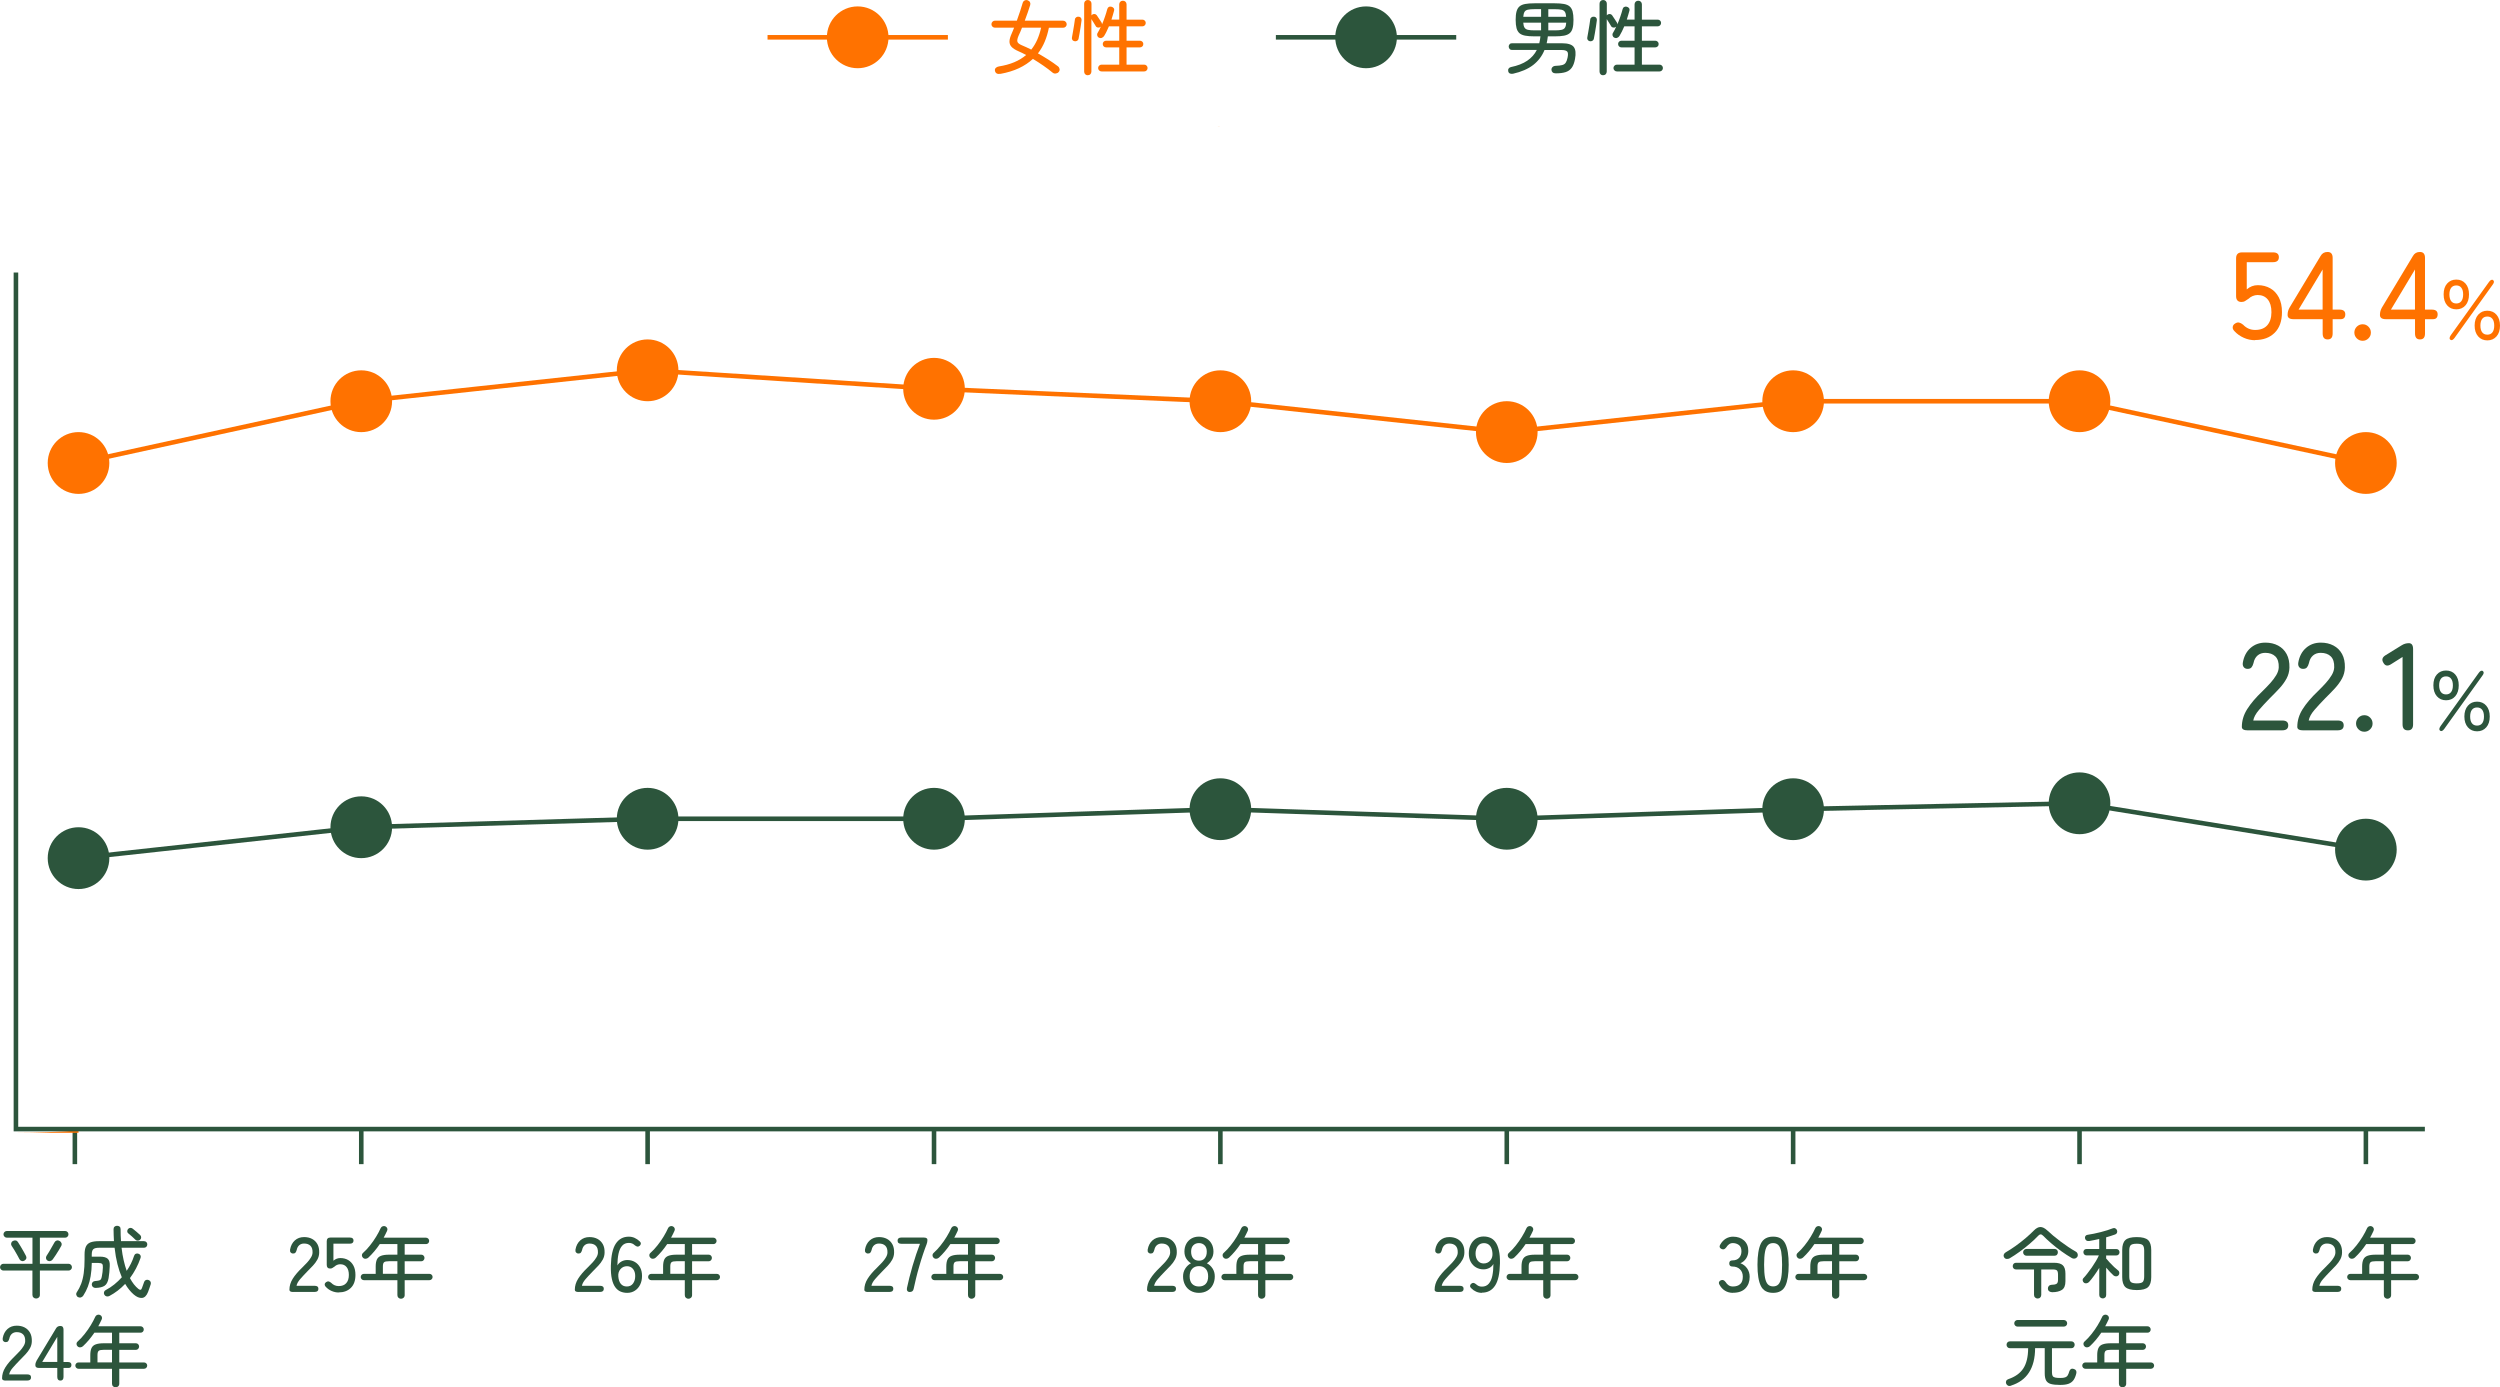 <?xml version="1.0" encoding="UTF-8"?><svg id="_レイヤー_2" xmlns="http://www.w3.org/2000/svg" width="546" height="303" viewBox="0 0 546 303"><defs><style>.cls-1{fill:#ff7200;}.cls-2{fill:#2c553c;}.cls-3{stroke:#ff7200;}.cls-3,.cls-4{fill:none;stroke-miterlimit:10;stroke-width:1px;}.cls-4{stroke:#2c553c;}</style></defs><g id="_レイヤー_4"><path class="cls-1" d="m265.82,27.71c.12,0,.24.01.36.01.12,0,.24-.01.36-.01h-.72Z"/><path class="cls-2" d="m7.9,283.6c-.22,0-.42-.07-.58-.22-.16-.15-.24-.35-.24-.59v-5.3H.75c-.2,0-.38-.07-.52-.22-.15-.15-.22-.32-.22-.51,0-.2.07-.38.22-.53.15-.15.32-.22.51-.22h6.35v-5.7H1.49c-.19,0-.36-.07-.51-.22-.15-.15-.22-.32-.22-.51,0-.2.07-.38.22-.52.15-.14.32-.21.51-.21h12.73c.2,0,.38.07.52.21s.21.31.21.52-.07.36-.21.51c-.14.15-.31.22-.52.22h-5.51v5.7h6.27c.19,0,.36.07.51.22.15.15.22.32.22.53s-.07.36-.22.51c-.15.15-.32.22-.51.22h-6.27v5.3c0,.25-.08.45-.24.59s-.35.22-.58.22Zm-2.54-8.28c-.2.11-.41.14-.62.08-.21-.06-.36-.17-.47-.36-.12-.25-.29-.56-.5-.93-.21-.37-.42-.74-.64-1.11-.22-.37-.42-.68-.6-.93-.11-.18-.14-.38-.08-.59.06-.21.18-.36.36-.45.22-.11.43-.15.63-.11.21.04.37.16.48.35.16.24.35.55.58.93.23.38.45.77.67,1.15s.39.7.5.93c.1.19.13.38.08.56-.05.18-.18.33-.4.46Zm5.05.02c-.18-.1-.3-.25-.35-.46s-.02-.4.09-.58c.17-.24.36-.54.58-.92.22-.37.44-.75.65-1.13.22-.38.39-.69.53-.93.11-.2.27-.33.48-.39.21-.06.41-.03.62.09.2.11.34.27.42.48.07.21.05.42-.06.62-.14.26-.32.57-.54.94s-.46.73-.69,1.09c-.23.36-.44.66-.62.9-.14.18-.3.3-.51.36-.2.06-.41.03-.61-.09Z"/><path class="cls-2" d="m17.05,283.31c-.18-.1-.3-.26-.37-.47s-.04-.4.08-.59c.39-.58.72-1.21.97-1.88.25-.68.44-1.45.56-2.33.12-.87.18-1.88.18-3.04v-1.02c0-.75.1-1.33.31-1.76s.54-.72,1-.89,1.07-.26,1.82-.26h3.29c-.02-.42-.04-.85-.06-1.28-.02-.44-.03-.88-.03-1.33,0-.24.07-.42.22-.55s.33-.2.54-.2c.23,0,.41.06.56.18.15.12.22.31.22.57,0,.45,0,.9.02,1.33.01.44.03.86.07,1.28h5c.23,0,.41.07.54.2.14.14.2.31.2.51s-.07.38-.2.52c-.14.14-.32.21-.54.21h-4.88c.11.98.27,1.9.46,2.73.19.84.41,1.61.66,2.31.7-1.02,1.24-2.1,1.61-3.26.07-.21.19-.37.37-.46s.38-.1.59-.02c.19.06.34.17.43.34s.1.36.03.58c-.28.81-.62,1.59-1.01,2.33-.39.74-.83,1.43-1.31,2.08.54,1.02,1.16,1.81,1.85,2.36.19.15.35.21.47.19.12-.02.22-.15.3-.37.05-.11.12-.31.21-.58s.18-.51.26-.73c.06-.2.18-.35.36-.44.19-.09.39-.1.6-.02.21.07.36.19.45.37s.1.37.04.56c-.08.26-.17.54-.28.84-.11.3-.21.59-.31.86-.32.81-.76,1.24-1.32,1.29-.57.04-1.17-.21-1.81-.76-.34-.29-.66-.63-.97-1.01-.31-.38-.61-.81-.89-1.3-1.03,1.09-2.18,1.97-3.46,2.65-.19.1-.39.13-.6.08s-.37-.17-.48-.35c-.11-.19-.14-.39-.08-.59.06-.2.18-.34.36-.43.67-.35,1.3-.76,1.89-1.24.59-.48,1.14-1,1.64-1.56-.37-.86-.69-1.82-.96-2.89-.27-1.07-.47-2.25-.62-3.56h-3.39c-.59,0-1,.1-1.24.3-.24.2-.36.6-.36,1.2v.44h1.78c.81,0,1.39.16,1.72.47.33.31.48.85.43,1.62-.03.89-.12,1.76-.25,2.6-.15.83-.44,1.38-.88,1.67-.44.29-1.08.44-1.91.47-.22.01-.41-.04-.58-.16s-.27-.29-.3-.52c-.01-.23.05-.42.18-.57.13-.15.31-.23.53-.25.41-.03.71-.08.9-.13.19-.05.33-.15.41-.3.08-.15.14-.37.19-.66.06-.27.1-.57.14-.89.03-.32.06-.65.07-.98.02-.4-.03-.66-.17-.79-.14-.13-.41-.2-.81-.2h-1.44c-.02,1.09-.11,2.05-.25,2.88-.14.83-.34,1.59-.6,2.27-.26.68-.59,1.34-1,1.97-.12.19-.29.33-.51.4-.22.07-.42.05-.63-.06Zm12.52-12.56c-.2-.2-.46-.45-.78-.73-.32-.28-.58-.5-.78-.66-.15-.11-.22-.26-.22-.45s.06-.35.17-.48c.12-.16.29-.25.48-.26.2-.02.37.04.53.16.23.17.5.4.83.68.33.28.59.52.8.71.16.15.23.32.23.53,0,.2-.08.37-.23.51-.14.13-.3.19-.5.2s-.38-.06-.53-.2Z"/><path class="cls-2" d="m1.26,301.52c-.54,0-.81-.16-.81-.48,0-.84.24-1.64.72-2.41.48-.77,1.18-1.59,2.09-2.46.38-.37.74-.74,1.08-1.11.33-.37.61-.73.82-1.09.22-.36.33-.71.34-1.05.02-.67-.13-1.17-.46-1.49-.33-.33-.79-.49-1.39-.49-.42,0-.77.12-1.05.36-.28.24-.47.59-.56,1.04-.07.25-.16.44-.27.58-.11.14-.29.2-.52.2s-.4-.08-.53-.23-.17-.36-.13-.64c.15-.84.5-1.5,1.04-1.99.55-.49,1.22-.73,2.03-.73.65,0,1.23.13,1.74.4.5.27.89.65,1.17,1.16.28.51.4,1.13.38,1.85-.01.53-.14,1.03-.39,1.49-.25.46-.57.9-.97,1.33-.4.43-.84.88-1.32,1.36-.54.56-1.04,1.09-1.48,1.6-.45.51-.71,1-.79,1.45h3.97c.54,0,.81.22.81.66s-.27.68-.81.68H1.26Z"/><path class="cls-2" d="m13.19,301.52c-.45,0-.68-.27-.68-.81v-1.95h-3.98c-.54,0-.81-.19-.81-.58,0-.2.02-.38.07-.53s.11-.31.2-.48l4.24-7.04c.2-.36.52-.54.95-.54.46,0,.69.27.69.81v7.06h.93c.53,0,.8.21.8.64s-.21.66-.63.66h-1.1v1.95c0,.54-.23.81-.68.81Zm-3.97-4.07h3.29v-5.48l-3.29,5.48Z"/><path class="cls-2" d="m25.26,303c-.22,0-.4-.07-.56-.22-.16-.15-.24-.34-.24-.58v-3.26h-7.32c-.19,0-.36-.07-.49-.21-.14-.14-.2-.3-.2-.48,0-.19.07-.36.2-.49.14-.14.3-.2.49-.2h2.58v-1.61c0-.63.09-1.14.26-1.52.18-.38.47-.65.9-.81.42-.16,1.01-.25,1.75-.25h1.83v-2.31h-3.85c-.75,1.11-1.57,2.09-2.48,2.94-.16.15-.35.24-.57.26-.22.03-.42-.04-.6-.2-.16-.14-.24-.31-.25-.53,0-.22.08-.4.25-.55.53-.47,1.04-1.02,1.52-1.63.49-.61.93-1.24,1.33-1.9.4-.66.74-1.29,1.01-1.9.09-.19.24-.32.45-.39.21-.07.4-.06.58.03.19.09.32.23.39.41.07.18.06.37-.03.56-.11.25-.23.5-.36.75-.12.25-.25.5-.39.75h9.25c.19,0,.36.07.49.21.14.14.2.31.2.5s-.07.36-.2.49c-.14.14-.3.2-.49.2h-4.66v2.31h3.64c.19,0,.36.07.49.21s.2.31.2.5-.07.36-.2.51-.3.22-.49.22h-3.64v2.75h5.41c.19,0,.36.07.49.2.14.14.2.3.2.49,0,.18-.07.34-.2.48s-.3.21-.49.21h-5.41v3.26c0,.24-.08.43-.24.58-.16.15-.35.22-.58.22Zm-3.97-5.45h3.17v-2.75h-1.83c-.53,0-.89.07-1.07.22-.18.15-.27.45-.27.92v1.61Z"/><path class="cls-2" d="m64.02,282.17c-.54,0-.81-.16-.81-.48,0-.84.24-1.64.72-2.41.48-.77,1.18-1.59,2.09-2.46.38-.37.74-.74,1.08-1.11.33-.37.61-.73.82-1.09.22-.36.33-.71.34-1.05.02-.67-.13-1.17-.46-1.49-.33-.33-.79-.49-1.39-.49-.42,0-.77.12-1.05.36-.28.24-.47.59-.56,1.04-.07.25-.16.44-.27.58-.11.14-.29.2-.52.2s-.4-.08-.53-.23-.17-.36-.13-.64c.15-.84.5-1.5,1.04-1.99.55-.49,1.22-.73,2.03-.73.65,0,1.23.13,1.74.4.5.27.89.65,1.17,1.16.28.51.4,1.13.38,1.85-.01.53-.14,1.03-.39,1.49-.25.46-.57.9-.97,1.33-.4.43-.84.88-1.32,1.36-.54.56-1.04,1.09-1.48,1.6s-.71,1-.79,1.45h3.97c.54,0,.81.22.81.66s-.27.68-.81.68h-4.69Z"/><path class="cls-2" d="m73.98,282.28c-.53,0-1.04-.11-1.53-.32s-.92-.51-1.28-.9c-.19-.19-.27-.39-.25-.59.03-.2.14-.35.33-.47.19-.12.37-.17.54-.13.17.04.35.14.54.3.45.47,1,.71,1.64.71.72,0,1.27-.21,1.65-.64s.57-1.02.57-1.79-.17-1.32-.5-1.73c-.33-.41-.79-.61-1.38-.61-.24,0-.47.05-.69.14-.22.1-.4.21-.53.35-.18.11-.34.22-.47.31-.14.1-.3.14-.51.14-.5,0-.75-.27-.75-.8v-5.16c0-.54.27-.81.81-.81h4.24c.53,0,.8.22.8.66s-.27.68-.8.68h-3.59v3.72c.44-.38.94-.58,1.51-.58.63,0,1.2.14,1.69.42s.89.7,1.18,1.25c.29.55.43,1.22.43,2.01,0,1.23-.33,2.18-1.01,2.84s-1.56.98-2.65.98Z"/><path class="cls-2" d="m87.59,283.65c-.22,0-.4-.07-.56-.22-.16-.15-.24-.34-.24-.58v-3.26h-7.32c-.19,0-.36-.07-.49-.21-.14-.14-.2-.3-.2-.48,0-.19.07-.36.2-.49.14-.14.3-.2.49-.2h2.58v-1.61c0-.63.09-1.14.26-1.52.18-.38.47-.65.9-.81.42-.16,1.01-.25,1.75-.25h1.83v-2.31h-3.85c-.75,1.11-1.57,2.09-2.48,2.94-.16.15-.35.24-.57.26-.22.03-.42-.04-.6-.2-.16-.14-.24-.31-.25-.53,0-.22.08-.4.25-.55.53-.47,1.04-1.02,1.52-1.63.49-.61.93-1.24,1.33-1.9.4-.66.74-1.29,1.01-1.9.09-.19.24-.32.45-.39.21-.07.4-.06.58.03.19.09.32.23.39.41.07.18.06.37-.03.56-.11.25-.23.5-.36.75-.12.25-.25.5-.39.75h9.25c.19,0,.36.07.49.21.14.14.2.31.2.5s-.07.36-.2.49c-.14.14-.3.2-.49.2h-4.66v2.31h3.64c.19,0,.36.07.49.21s.2.31.2.5-.07.36-.2.51-.3.22-.49.22h-3.64v2.75h5.41c.19,0,.36.07.49.2.14.14.2.3.2.49,0,.18-.07.34-.2.48s-.3.21-.49.21h-5.41v3.26c0,.24-.08.43-.24.58-.16.15-.35.22-.58.22Zm-3.97-5.45h3.17v-2.75h-1.83c-.53,0-.89.07-1.07.22-.18.15-.27.45-.27.92v1.61Z"/><path class="cls-2" d="m126.35,282.17c-.54,0-.81-.16-.81-.48,0-.84.24-1.64.72-2.41.48-.77,1.18-1.59,2.09-2.46.38-.37.74-.74,1.08-1.11.33-.37.61-.73.82-1.09.22-.36.33-.71.34-1.05.02-.67-.13-1.17-.46-1.49-.33-.33-.79-.49-1.39-.49-.42,0-.77.12-1.05.36-.28.24-.47.59-.56,1.04-.07.25-.16.44-.27.58-.11.14-.29.2-.52.2s-.4-.08-.53-.23-.17-.36-.13-.64c.15-.84.5-1.5,1.04-1.99.55-.49,1.22-.73,2.03-.73.65,0,1.23.13,1.74.4.5.27.89.65,1.17,1.16.28.51.4,1.13.38,1.85-.01.53-.14,1.03-.39,1.49-.25.46-.57.9-.97,1.33-.4.43-.84.88-1.32,1.36-.54.56-1.04,1.09-1.48,1.6s-.71,1-.79,1.45h3.97c.54,0,.81.22.81.66s-.27.68-.81.68h-4.69Z"/><path class="cls-2" d="m136.97,282.36c-.5,0-.97-.09-1.41-.27-.44-.18-.83-.49-1.16-.93-.33-.44-.59-1.04-.76-1.81-.18-.76-.25-1.73-.23-2.89.05-2.19.4-3.81,1.07-4.83s1.62-1.54,2.85-1.54c.46,0,.89.09,1.28.27s.74.42,1.06.71c.2.17.3.35.29.54-.01.19-.1.36-.27.49-.18.14-.35.19-.51.15-.16-.03-.33-.12-.52-.27-.18-.17-.38-.3-.58-.39-.21-.09-.45-.14-.72-.14-.62,0-1.12.21-1.48.62-.37.41-.63.99-.79,1.73-.16.74-.24,1.6-.25,2.57.21-.37.52-.66.91-.87s.81-.31,1.26-.31c.61,0,1.16.14,1.64.42s.87.68,1.15,1.2c.28.51.42,1.13.42,1.86s-.14,1.35-.41,1.9c-.27.56-.65.99-1.14,1.31-.49.32-1.05.48-1.69.48Zm-.08-1.39c.6,0,1.06-.22,1.37-.66.32-.44.47-.98.47-1.63s-.16-1.16-.49-1.55c-.33-.39-.76-.59-1.29-.59-.59,0-1.07.21-1.44.64s-.53.96-.47,1.62c.06.7.24,1.24.56,1.61.32.37.74.56,1.29.56Z"/><path class="cls-2" d="m150.36,283.65c-.22,0-.4-.07-.56-.22-.16-.15-.24-.34-.24-.58v-3.26h-7.32c-.19,0-.36-.07-.49-.21-.14-.14-.2-.3-.2-.48,0-.19.07-.36.2-.49.14-.14.3-.2.49-.2h2.58v-1.61c0-.63.09-1.14.26-1.52.18-.38.47-.65.9-.81.42-.16,1.01-.25,1.75-.25h1.83v-2.31h-3.85c-.75,1.11-1.57,2.09-2.48,2.94-.16.15-.35.24-.57.26-.22.03-.42-.04-.6-.2-.16-.14-.24-.31-.25-.53,0-.22.08-.4.25-.55.53-.47,1.04-1.02,1.52-1.63.49-.61.93-1.24,1.33-1.9.4-.66.74-1.29,1.01-1.9.09-.19.24-.32.45-.39.21-.07.4-.06.58.03.19.09.32.23.39.41.07.18.06.37-.03.56-.11.25-.23.5-.36.75-.12.25-.25.5-.39.75h9.25c.19,0,.36.07.49.21.14.14.2.31.2.5s-.07.36-.2.49c-.14.14-.3.2-.49.2h-4.66v2.31h3.64c.19,0,.36.07.49.21s.2.31.2.5-.07.36-.2.51-.3.22-.49.22h-3.64v2.75h5.41c.19,0,.36.07.49.2.14.14.2.3.2.49,0,.18-.07.34-.2.48s-.3.21-.49.21h-5.41v3.26c0,.24-.08.43-.24.58-.16.15-.35.22-.58.22Zm-3.97-5.45h3.17v-2.75h-1.83c-.53,0-.89.07-1.07.22-.18.15-.27.45-.27.92v1.61Z"/><path class="cls-2" d="m189.58,282.17c-.54,0-.81-.16-.81-.48,0-.84.24-1.64.72-2.41.48-.77,1.18-1.59,2.09-2.46.38-.37.74-.74,1.08-1.11.33-.37.61-.73.82-1.09.22-.36.33-.71.34-1.05.02-.67-.13-1.17-.46-1.49-.33-.33-.79-.49-1.39-.49-.42,0-.77.12-1.05.36-.28.24-.47.59-.56,1.04-.07.25-.16.44-.27.58-.11.14-.29.2-.52.2s-.4-.08-.53-.23-.17-.36-.13-.64c.15-.84.5-1.5,1.04-1.99.55-.49,1.22-.73,2.03-.73.65,0,1.23.13,1.74.4.5.27.89.65,1.17,1.16.28.51.4,1.13.38,1.85-.01.53-.14,1.03-.39,1.49-.25.46-.57.9-.97,1.33-.4.43-.84.88-1.32,1.36-.54.56-1.04,1.09-1.48,1.6s-.71,1-.79,1.45h3.97c.54,0,.81.22.81.66s-.27.68-.81.68h-4.69Z"/><path class="cls-2" d="m198.69,282.17c-.24,0-.41-.08-.52-.23-.11-.15-.14-.37-.09-.64.14-.67.31-1.42.52-2.25.21-.83.44-1.69.7-2.58.26-.89.53-1.75.81-2.58.28-.83.55-1.58.81-2.25h-4.08c-.54,0-.81-.23-.81-.68s.27-.68.81-.68h4.91c.53,0,.8.17.8.51s-.06.66-.19.98c-.25.63-.51,1.37-.79,2.2-.28.83-.55,1.7-.8,2.59-.26.89-.5,1.76-.7,2.61s-.38,1.6-.52,2.27c-.08.49-.37.73-.86.73Z"/><path class="cls-2" d="m212.21,283.65c-.22,0-.4-.07-.56-.22-.16-.15-.24-.34-.24-.58v-3.26h-7.32c-.19,0-.36-.07-.49-.21-.14-.14-.2-.3-.2-.48,0-.19.07-.36.2-.49.14-.14.3-.2.49-.2h2.58v-1.61c0-.63.09-1.14.26-1.52.18-.38.47-.65.9-.81.42-.16,1.01-.25,1.75-.25h1.83v-2.31h-3.85c-.75,1.11-1.57,2.09-2.48,2.94-.16.15-.35.24-.57.26-.22.03-.42-.04-.6-.2-.16-.14-.24-.31-.25-.53,0-.22.08-.4.25-.55.53-.47,1.04-1.02,1.52-1.63.49-.61.93-1.24,1.33-1.9.4-.66.74-1.29,1.01-1.9.09-.19.24-.32.45-.39.21-.07.4-.06.58.03.19.09.32.23.39.41.07.18.06.37-.03.56-.11.25-.23.5-.36.75-.12.25-.25.5-.39.75h9.25c.19,0,.36.07.49.21.14.14.2.31.2.5s-.07.36-.2.49c-.14.14-.3.2-.49.2h-4.66v2.31h3.64c.19,0,.36.07.49.21s.2.31.2.5-.07.36-.2.51-.3.22-.49.22h-3.64v2.75h5.41c.19,0,.36.07.49.2.14.14.2.3.2.49,0,.18-.07.34-.2.48s-.3.21-.49.21h-5.41v3.26c0,.24-.08.43-.24.58-.16.15-.35.22-.58.22Zm-3.97-5.45h3.17v-2.75h-1.83c-.53,0-.89.07-1.07.22-.18.15-.27.45-.27.92v1.61Z"/><path class="cls-2" d="m251.32,282.17c-.54,0-.81-.16-.81-.48,0-.84.24-1.64.72-2.41.48-.77,1.18-1.59,2.09-2.46.38-.37.74-.74,1.08-1.11.33-.37.61-.73.82-1.09.22-.36.33-.71.34-1.05.02-.67-.13-1.17-.46-1.49-.33-.33-.79-.49-1.39-.49-.42,0-.77.12-1.05.36-.28.24-.47.59-.56,1.04-.07.25-.16.44-.27.58-.11.14-.29.2-.52.2s-.4-.08-.53-.23-.17-.36-.13-.64c.15-.84.5-1.5,1.04-1.99.55-.49,1.22-.73,2.03-.73.65,0,1.23.13,1.74.4.5.27.89.65,1.17,1.16.28.51.4,1.13.38,1.85-.01.53-.14,1.03-.39,1.49-.25.46-.57.9-.97,1.33-.4.43-.84.88-1.32,1.36-.54.56-1.04,1.09-1.48,1.6s-.71,1-.79,1.45h3.97c.54,0,.81.22.81.66s-.27.68-.81.68h-4.69Z"/><path class="cls-2" d="m261.85,282.36c-.68,0-1.28-.15-1.8-.45-.52-.3-.94-.72-1.23-1.27s-.44-1.17-.44-1.87c0-.66.17-1.24.5-1.74.33-.5.74-.88,1.23-1.13-.42-.26-.76-.6-1.03-1.03-.26-.42-.4-.93-.4-1.52,0-.65.14-1.21.41-1.71.27-.49.64-.87,1.12-1.15.47-.27,1.02-.41,1.64-.41s1.17.14,1.64.41.85.65,1.12,1.15c.27.49.41,1.06.41,1.71,0,.59-.14,1.1-.41,1.52-.27.42-.62.77-1.03,1.03.5.25.91.63,1.24,1.13.33.5.49,1.08.49,1.74,0,.7-.15,1.32-.44,1.87s-.7.97-1.22,1.27c-.52.3-1.12.45-1.8.45Zm0-1.39c.62,0,1.11-.19,1.47-.56.36-.37.54-.92.54-1.65s-.18-1.25-.54-1.65c-.36-.4-.85-.59-1.47-.59s-1.12.2-1.48.59c-.37.4-.55.95-.55,1.65s.18,1.27.55,1.65c.37.37.86.56,1.48.56Zm0-5.64c.54,0,.96-.17,1.26-.52.3-.35.45-.82.45-1.44s-.16-1.06-.48-1.39c-.32-.33-.73-.49-1.23-.49s-.92.16-1.24.49c-.32.33-.47.79-.47,1.39s.15,1.09.44,1.44c.29.34.72.52,1.27.52Z"/><path class="cls-2" d="m275.56,283.65c-.22,0-.4-.07-.56-.22-.16-.15-.24-.34-.24-.58v-3.26h-7.32c-.19,0-.36-.07-.49-.21-.14-.14-.2-.3-.2-.48,0-.19.07-.36.2-.49.14-.14.3-.2.49-.2h2.58v-1.61c0-.63.09-1.14.26-1.52.18-.38.47-.65.9-.81.42-.16,1.01-.25,1.75-.25h1.83v-2.31h-3.85c-.75,1.11-1.57,2.09-2.48,2.94-.16.15-.35.24-.57.26-.22.03-.42-.04-.6-.2-.16-.14-.24-.31-.25-.53,0-.22.08-.4.25-.55.53-.47,1.04-1.02,1.52-1.63.49-.61.93-1.24,1.33-1.9.4-.66.74-1.29,1.01-1.9.09-.19.24-.32.45-.39.21-.07.4-.06.58.03.19.09.32.23.39.41.07.18.06.37-.03.56-.11.25-.23.5-.36.75-.12.25-.25.5-.39.75h9.25c.19,0,.36.07.49.21.14.14.2.31.2.5s-.07.36-.2.49c-.14.14-.3.2-.49.2h-4.66v2.31h3.64c.19,0,.36.07.49.21s.2.31.2.5-.07.36-.2.51-.3.22-.49.22h-3.64v2.75h5.41c.19,0,.36.07.49.2.14.14.2.3.2.49,0,.18-.07.34-.2.48s-.3.21-.49.21h-5.41v3.26c0,.24-.08.43-.24.58-.16.15-.35.22-.58.22Zm-3.97-5.45h3.17v-2.75h-1.83c-.53,0-.89.07-1.07.22-.18.15-.27.45-.27.92v1.61Z"/><path class="cls-2" d="m314.13,282.17c-.54,0-.81-.16-.81-.48,0-.84.24-1.64.72-2.41.48-.77,1.18-1.59,2.09-2.46.38-.37.74-.74,1.08-1.11.33-.37.61-.73.82-1.09.22-.36.33-.71.34-1.05.02-.67-.13-1.17-.46-1.49-.33-.33-.79-.49-1.39-.49-.42,0-.77.12-1.05.36-.28.24-.47.59-.56,1.04-.07.25-.16.44-.27.58-.11.14-.29.2-.52.2s-.4-.08-.53-.23-.17-.36-.13-.64c.15-.84.5-1.5,1.04-1.99.55-.49,1.22-.73,2.03-.73.65,0,1.23.13,1.74.4.5.27.89.65,1.17,1.16.28.51.4,1.13.38,1.85-.01.53-.14,1.03-.39,1.49-.25.46-.57.9-.97,1.33-.4.43-.84.88-1.32,1.36-.54.56-1.04,1.09-1.48,1.6s-.71,1-.79,1.45h3.97c.54,0,.81.22.81.66s-.27.68-.81.68h-4.69Z"/><path class="cls-2" d="m323.65,282.36c-.45,0-.87-.09-1.26-.26s-.74-.42-1.04-.72c-.2-.17-.3-.35-.29-.54.01-.19.1-.35.27-.48.18-.15.35-.2.51-.17.16.03.33.13.51.27.18.17.38.3.58.4s.45.14.72.14c.63,0,1.13-.21,1.5-.64.37-.43.63-1.01.78-1.75.15-.74.23-1.59.23-2.56-.2.37-.5.67-.89.87s-.81.31-1.26.31c-.6,0-1.14-.14-1.63-.42-.49-.28-.87-.68-1.16-1.2-.29-.52-.43-1.14-.43-1.87s.14-1.35.41-1.9c.27-.55.65-.99,1.13-1.31.49-.32,1.05-.48,1.7-.48.5,0,.97.09,1.41.27.44.18.83.49,1.15.93.33.44.58,1.04.76,1.81.18.76.26,1.73.24,2.89-.05,2.21-.4,3.82-1.07,4.84-.67,1.02-1.62,1.53-2.86,1.53Zm.39-6.42c.59,0,1.07-.22,1.44-.65.37-.44.53-.98.47-1.64-.06-.7-.25-1.24-.57-1.6-.32-.37-.75-.55-1.28-.55-.59,0-1.04.22-1.36.66-.32.44-.48.98-.48,1.61s.16,1.17.49,1.57c.33.4.76.6,1.29.6Z"/><path class="cls-2" d="m337.84,283.65c-.22,0-.4-.07-.56-.22-.16-.15-.24-.34-.24-.58v-3.26h-7.32c-.19,0-.36-.07-.49-.21-.14-.14-.2-.3-.2-.48,0-.19.07-.36.2-.49.14-.14.3-.2.49-.2h2.58v-1.61c0-.63.09-1.14.26-1.52.18-.38.47-.65.9-.81.42-.16,1.01-.25,1.75-.25h1.83v-2.31h-3.85c-.75,1.11-1.57,2.09-2.48,2.94-.16.15-.35.24-.57.26-.22.03-.42-.04-.6-.2-.16-.14-.24-.31-.25-.53,0-.22.08-.4.25-.55.53-.47,1.04-1.02,1.52-1.63.49-.61.93-1.24,1.33-1.9.4-.66.74-1.29,1.01-1.9.09-.19.24-.32.45-.39.21-.07.4-.06.58.03.19.09.32.23.39.41.07.18.06.37-.03.56-.11.25-.23.5-.36.75-.12.25-.25.5-.39.75h9.25c.19,0,.36.07.49.21.14.14.2.31.2.5s-.07.36-.2.49c-.14.14-.3.2-.49.2h-4.66v2.31h3.64c.19,0,.36.07.49.21s.2.31.2.5-.07.36-.2.51-.3.22-.49.22h-3.64v2.75h5.41c.19,0,.36.07.49.2.14.14.2.3.2.49,0,.18-.07.34-.2.48s-.3.21-.49.21h-5.41v3.26c0,.24-.08.43-.24.58-.16.15-.35.22-.58.22Zm-3.97-5.45h3.17v-2.75h-1.83c-.53,0-.89.07-1.07.22-.18.15-.27.45-.27.92v1.61Z"/><path class="cls-2" d="m378.49,282.36c-.67,0-1.25-.16-1.75-.47-.5-.31-.9-.74-1.19-1.28-.15-.25-.18-.46-.1-.64.08-.18.22-.3.44-.38.23-.07.41-.06.56.02.15.08.29.21.44.41.16.27.37.5.63.68s.58.27.94.27c.68,0,1.21-.17,1.59-.52.39-.34.58-.88.58-1.62,0-.67-.21-1.21-.62-1.61-.41-.41-.96-.61-1.65-.61-.46,0-.69-.23-.69-.68s.23-.66.69-.66c.64,0,1.13-.19,1.47-.56.33-.37.5-.85.5-1.43,0-.64-.19-1.1-.57-1.38-.38-.27-.81-.41-1.3-.41-.33,0-.61.09-.85.27s-.44.4-.59.66c-.15.19-.3.33-.45.4-.15.07-.34.07-.57-.03-.21-.09-.35-.23-.41-.41s-.01-.38.14-.61c.33-.56.73-.97,1.21-1.26.48-.28,1-.42,1.55-.42.99,0,1.8.28,2.42.84.61.56.92,1.32.92,2.28,0,.61-.16,1.15-.47,1.63-.32.48-.73.83-1.25,1.05.6.22,1.08.59,1.46,1.12.37.53.56,1.15.56,1.85,0,1.03-.31,1.87-.92,2.51s-1.52.97-2.7.97Z"/><path class="cls-2" d="m387.25,282.36c-1.29,0-2.18-.5-2.68-1.51-.5-1.01-.74-2.55-.74-4.62s.25-3.61.74-4.63c.5-1.01,1.39-1.52,2.68-1.52s2.16.51,2.66,1.52c.5,1.01.74,2.55.74,4.63s-.25,3.61-.74,4.62c-.5,1.01-1.38,1.51-2.66,1.51Zm0-1.41c.47,0,.86-.14,1.14-.43.29-.29.5-.78.63-1.47.13-.69.19-1.63.19-2.82s-.07-2.14-.19-2.84c-.13-.69-.34-1.18-.63-1.47-.29-.29-.67-.43-1.14-.43s-.84.14-1.13.43c-.29.29-.51.78-.64,1.47s-.2,1.64-.2,2.84.07,2.13.2,2.82c.14.69.35,1.18.64,1.47.29.29.67.43,1.13.43Z"/><path class="cls-2" d="m400.91,283.65c-.22,0-.4-.07-.56-.22-.16-.15-.24-.34-.24-.58v-3.26h-7.32c-.19,0-.36-.07-.49-.21-.14-.14-.2-.3-.2-.48,0-.19.07-.36.2-.49.14-.14.3-.2.49-.2h2.58v-1.61c0-.63.09-1.14.26-1.52.18-.38.47-.65.9-.81.42-.16,1.01-.25,1.75-.25h1.83v-2.31h-3.85c-.75,1.11-1.57,2.09-2.48,2.94-.16.15-.35.24-.57.26-.22.03-.42-.04-.6-.2-.16-.14-.24-.31-.25-.53,0-.22.08-.4.25-.55.53-.47,1.04-1.02,1.52-1.63.49-.61.93-1.24,1.33-1.9.4-.66.74-1.29,1.01-1.9.09-.19.24-.32.45-.39.21-.07.4-.06.58.03.19.09.32.23.39.41.07.18.06.37-.03.56-.11.25-.23.5-.36.75-.12.25-.25.5-.39.75h9.25c.19,0,.36.07.49.21.14.14.2.31.2.5s-.07.36-.2.49c-.14.14-.3.2-.49.2h-4.66v2.31h3.64c.19,0,.36.07.49.21s.2.31.2.5-.07.36-.2.51-.3.22-.49.22h-3.64v2.75h5.41c.19,0,.36.07.49.2.14.14.2.3.2.49,0,.18-.07.34-.2.48s-.3.21-.49.21h-5.41v3.26c0,.24-.08.43-.24.58-.16.15-.35.22-.58.22Zm-3.97-5.45h3.17v-2.75h-1.83c-.53,0-.89.07-1.07.22-.18.15-.27.45-.27.92v1.61Z"/><path class="cls-2" d="m438.91,274.82c-.21.11-.44.16-.68.13s-.42-.15-.54-.37c-.11-.2-.13-.41-.05-.61.08-.2.22-.36.44-.48.67-.38,1.37-.84,2.12-1.37.74-.53,1.46-1.09,2.16-1.68.69-.59,1.3-1.15,1.82-1.68.5-.51.97-.77,1.43-.78.46-.01.96.24,1.52.75.37.35.8.73,1.3,1.15s1.02.83,1.58,1.25c.56.42,1.12.82,1.69,1.2s1.11.72,1.63,1.01c.23.12.37.31.43.54.06.24.03.45-.09.64-.14.19-.32.31-.56.35-.24.04-.47-.01-.71-.16-.7-.41-1.43-.88-2.19-1.43-.76-.54-1.48-1.11-2.18-1.71s-1.3-1.16-1.82-1.69c-.18-.19-.36-.29-.53-.29s-.35.1-.53.29c-.54.58-1.17,1.17-1.87,1.77s-1.43,1.18-2.18,1.72c-.75.54-1.48,1.03-2.18,1.44Zm6.12,8.78c-.21,0-.4-.07-.56-.22-.16-.15-.24-.34-.24-.58v-5.55h-3.93c-.21,0-.39-.07-.52-.21-.14-.14-.2-.31-.2-.52s.07-.38.2-.52.31-.21.52-.21h8.3c.89,0,1.53.18,1.91.54.39.36.58.98.58,1.85v1.65c0,.93-.26,1.56-.78,1.89s-1.23.5-2.12.5c-.26-.01-.47-.08-.64-.2-.17-.12-.27-.31-.29-.56-.01-.23.05-.42.19-.59.14-.16.32-.25.53-.26.53-.01.91-.08,1.14-.21.23-.13.35-.42.35-.87v-1.12c0-.46-.07-.77-.22-.93-.15-.15-.45-.23-.92-.23h-2.52v5.55c0,.24-.08.43-.23.58s-.34.22-.57.22Zm-2.44-9.35c-.22,0-.39-.07-.53-.22s-.21-.32-.21-.53.07-.38.21-.52.32-.21.53-.21h6.13c.22,0,.4.07.53.21s.19.31.19.52-.06.38-.19.53-.31.22-.53.22h-6.13Z"/><path class="cls-2" d="m459.23,283.57c-.2,0-.38-.07-.53-.21-.15-.14-.22-.33-.22-.55v-5.91c-.35.58-.73,1.14-1.13,1.7-.4.56-.77,1.02-1.11,1.39-.15.15-.33.24-.53.28-.21.04-.4,0-.57-.13-.16-.12-.25-.29-.28-.49s.03-.38.18-.53c.26-.27.55-.61.86-1.02.32-.41.64-.84.96-1.3.32-.46.61-.92.88-1.37s.48-.87.65-1.25h-2.68c-.22,0-.39-.07-.51-.21-.12-.14-.19-.31-.19-.5s.06-.36.19-.49c.12-.14.29-.2.51-.2h2.76v-2.19c-.38.09-.77.17-1.14.25-.38.07-.73.14-1.06.2-.22.03-.4,0-.57-.09-.16-.1-.27-.26-.33-.48-.05-.2-.01-.38.09-.53.11-.15.26-.24.47-.26.4-.06.84-.14,1.35-.24.5-.1,1.01-.22,1.52-.35s.99-.27,1.44-.41c.45-.14.82-.27,1.13-.4.2-.09.4-.1.58-.02.19.08.32.22.4.42.07.2.07.39,0,.56-.07.17-.2.29-.39.36-.25.09-.55.19-.89.3s-.71.22-1.09.33v2.56h2.22c.22,0,.38.07.51.2.12.14.19.3.19.49s-.06.36-.19.5c-.13.14-.29.21-.51.21h-2.22v.66c.21.26.48.56.79.9.31.34.63.66.96.97.33.31.61.55.85.73.17.12.26.29.28.51s-.04.4-.18.56c-.14.16-.31.24-.52.24s-.4-.07-.56-.2c-.22-.19-.47-.44-.76-.75s-.58-.62-.85-.95v5.96c0,.23-.07.41-.22.55-.15.14-.33.21-.54.21Zm7.44-1.82c-1.2,0-2.03-.22-2.49-.65-.46-.44-.69-1.16-.69-2.18v-5.91c0-1.02.23-1.75.69-2.18.46-.44,1.29-.65,2.49-.65s2.01.22,2.47.65c.46.44.69,1.16.69,2.18v5.92c0,1.01-.23,1.73-.69,2.17-.46.44-1.29.65-2.47.65Zm0-1.46c.68,0,1.12-.11,1.32-.33.2-.22.3-.62.3-1.2v-5.62c0-.57-.1-.96-.3-1.18-.2-.22-.64-.33-1.32-.33s-1.12.11-1.33.33-.31.61-.31,1.18v5.62c0,.57.1.96.31,1.19.21.23.65.34,1.33.34Z"/><path class="cls-2" d="m439.27,302.63c-.28.09-.52.09-.71,0-.19-.09-.33-.24-.41-.44s-.08-.4,0-.59.25-.32.48-.4c1.48-.5,2.57-1.28,3.26-2.33.69-1.06,1.05-2.53,1.06-4.42h-3.98c-.21,0-.39-.07-.53-.22-.14-.15-.21-.32-.21-.53,0-.21.07-.39.21-.54.14-.14.32-.21.53-.21h13.4c.22,0,.39.07.53.21.14.14.21.32.21.54,0,.2-.07.38-.21.53s-.32.22-.53.22h-4.22v5.28c0,.33.05.58.14.76s.28.3.53.36c.26.07.64.1,1.13.1s.83-.04,1.08-.13.43-.23.56-.45c.13-.21.25-.51.36-.9.07-.23.19-.38.37-.48s.39-.09.64,0c.24.08.39.21.47.38.08.18.09.38.03.6-.14.59-.34,1.07-.6,1.44-.27.37-.63.64-1.09.81-.46.17-1.08.25-1.85.25-.86,0-1.53-.07-2.02-.21-.49-.14-.83-.4-1.03-.76-.2-.37-.3-.88-.3-1.55v-5.52h-2.1c-.01,2.2-.46,3.97-1.34,5.33-.88,1.36-2.19,2.31-3.91,2.85Zm1.35-12.9c-.19,0-.36-.07-.5-.21-.14-.14-.21-.31-.21-.5,0-.2.07-.38.21-.52.14-.14.31-.21.5-.21h10.12c.2,0,.37.07.52.21.14.14.21.31.21.52,0,.19-.07.36-.21.5-.14.14-.31.21-.52.21h-10.12Z"/><path class="cls-2" d="m463.57,303c-.22,0-.4-.07-.56-.22-.16-.15-.24-.34-.24-.58v-3.26h-7.32c-.19,0-.36-.07-.49-.21-.14-.14-.2-.3-.2-.48,0-.19.07-.36.2-.49.14-.14.3-.2.49-.2h2.58v-1.61c0-.63.09-1.14.26-1.52.18-.38.47-.65.9-.81.42-.16,1.01-.25,1.75-.25h1.83v-2.31h-3.85c-.75,1.11-1.57,2.09-2.48,2.94-.16.15-.35.24-.57.26-.22.03-.42-.04-.6-.2-.16-.14-.24-.31-.25-.53,0-.22.08-.4.25-.55.53-.47,1.04-1.02,1.52-1.63.49-.61.93-1.24,1.33-1.9.4-.66.74-1.29,1.01-1.9.09-.19.24-.32.45-.39.21-.07.4-.06.58.03.19.09.32.23.39.41.07.18.06.37-.03.56-.11.25-.23.5-.36.75-.12.25-.25.5-.39.75h9.25c.19,0,.36.07.49.21.14.14.2.31.2.5s-.07.36-.2.49c-.14.14-.3.2-.49.2h-4.66v2.31h3.64c.19,0,.36.07.49.21s.2.31.2.5-.07.36-.2.51-.3.22-.49.22h-3.64v2.75h5.41c.19,0,.36.07.49.2.14.14.2.3.2.49,0,.18-.07.34-.2.48s-.3.21-.49.21h-5.41v3.26c0,.24-.08.43-.24.58-.16.15-.35.22-.58.22Zm-3.97-5.45h3.17v-2.75h-1.83c-.53,0-.89.07-1.07.22-.18.15-.27.45-.27.92v1.61Z"/><path class="cls-2" d="m505.81,282.17c-.54,0-.81-.16-.81-.48,0-.84.24-1.64.72-2.41.48-.77,1.18-1.59,2.09-2.46.38-.37.74-.74,1.08-1.11.33-.37.61-.73.82-1.09.22-.36.33-.71.34-1.05.02-.67-.13-1.17-.46-1.49-.33-.33-.79-.49-1.39-.49-.42,0-.77.12-1.05.36-.28.24-.47.59-.56,1.04-.07.25-.16.44-.27.58-.11.14-.29.2-.52.2s-.4-.08-.53-.23-.17-.36-.13-.64c.15-.84.5-1.5,1.04-1.99.55-.49,1.22-.73,2.03-.73.65,0,1.23.13,1.74.4.5.27.89.65,1.17,1.16.28.51.4,1.13.38,1.85-.01.53-.14,1.03-.39,1.49-.25.46-.57.9-.97,1.33-.4.43-.84.88-1.32,1.36-.54.56-1.04,1.09-1.48,1.6s-.71,1-.79,1.45h3.97c.54,0,.81.22.81.66s-.27.68-.81.68h-4.69Z"/><path class="cls-2" d="m521.43,283.65c-.22,0-.4-.07-.56-.22-.16-.15-.24-.34-.24-.58v-3.26h-7.32c-.19,0-.36-.07-.49-.21-.14-.14-.2-.3-.2-.48,0-.19.07-.36.2-.49.14-.14.3-.2.49-.2h2.58v-1.61c0-.63.09-1.14.26-1.52.18-.38.47-.65.9-.81.42-.16,1.01-.25,1.75-.25h1.83v-2.31h-3.85c-.75,1.11-1.57,2.09-2.48,2.94-.16.15-.35.24-.57.26-.22.03-.42-.04-.6-.2-.16-.14-.24-.31-.25-.53,0-.22.08-.4.25-.55.53-.47,1.04-1.02,1.52-1.63.49-.61.93-1.24,1.33-1.9.4-.66.74-1.29,1.01-1.9.09-.19.24-.32.45-.39.21-.07.4-.06.58.03.19.09.32.23.39.41.07.18.06.37-.03.56-.11.25-.23.5-.36.75-.12.25-.25.5-.39.75h9.25c.19,0,.36.07.49.21.14.14.2.31.2.5s-.07.36-.2.49c-.14.14-.3.2-.49.2h-4.66v2.31h3.64c.19,0,.36.07.49.21s.2.31.2.5-.07.36-.2.51-.3.22-.49.22h-3.64v2.75h5.41c.19,0,.36.07.49.2.14.14.2.3.2.49,0,.18-.07.34-.2.48s-.3.21-.49.21h-5.41v3.26c0,.24-.08.43-.24.58-.16.15-.35.22-.58.22Zm-3.97-5.45h3.17v-2.75h-1.83c-.53,0-.89.07-1.07.22-.18.15-.27.45-.27.92v1.61Z"/><line class="cls-4" x1="16.35" y1="254.25" x2="16.35" y2="246.19"/><line class="cls-4" x1="78.9" y1="254.25" x2="78.9" y2="246.19"/><line class="cls-4" x1="141.44" y1="254.25" x2="141.44" y2="246.19"/><line class="cls-4" x1="266.53" y1="254.25" x2="266.53" y2="246.19"/><line class="cls-4" x1="203.99" y1="254.25" x2="203.99" y2="246.19"/><line class="cls-4" x1="329.08" y1="254.25" x2="329.08" y2="246.19"/><line class="cls-4" x1="391.62" y1="254.25" x2="391.62" y2="246.19"/><line class="cls-4" x1="454.17" y1="254.25" x2="454.17" y2="246.19"/><line class="cls-4" x1="516.71" y1="254.25" x2="516.71" y2="246.19"/><path class="cls-1" d="m3.48,247.4h13.67v-.5c-4.44.3-8.97.5-13.67.5Z"/><polyline class="cls-4" points="529.59 246.59 3.48 246.59 3.48 59.52"/><path class="cls-1" d="m492.51,74.3c-.85,0-1.67-.17-2.45-.52-.78-.34-1.47-.82-2.04-1.44-.31-.31-.44-.62-.39-.94.04-.32.22-.57.53-.75.31-.2.6-.27.87-.2.27.06.56.22.87.47.72.76,1.6,1.14,2.63,1.14,1.16,0,2.04-.34,2.64-1.02.6-.68.91-1.63.91-2.86s-.27-2.12-.8-2.77c-.53-.65-1.27-.98-2.21-.98-.38,0-.74.08-1.1.23-.35.15-.64.34-.85.56-.29.18-.54.35-.76.5-.22.15-.49.23-.81.23-.79,0-1.19-.43-1.19-1.28v-8.25c0-.87.43-1.3,1.3-1.3h6.77c.85,0,1.27.35,1.27,1.06s-.42,1.08-1.27,1.08h-5.74v5.94c.7-.61,1.51-.92,2.41-.92,1.01,0,1.91.23,2.71.68.8.45,1.42,1.12,1.88,1.99.46.88.69,1.95.69,3.21,0,1.97-.54,3.48-1.61,4.53-1.07,1.05-2.49,1.57-4.24,1.57Z"/><path class="cls-1" d="m508.35,74.13c-.72,0-1.08-.43-1.08-1.3v-3.12h-6.36c-.87,0-1.3-.31-1.3-.92,0-.33.04-.61.11-.86s.18-.5.33-.77l6.77-11.26c.33-.58.83-.87,1.52-.87.74,0,1.11.43,1.11,1.3v11.29h1.49c.85,0,1.27.34,1.27,1.03s-.33,1.06-1,1.06h-1.76v3.12c0,.87-.36,1.3-1.08,1.3Zm-6.34-6.51h5.25v-8.76l-5.25,8.76Z"/><path class="cls-1" d="m516.01,74.43c-.51,0-.94-.18-1.29-.53-.35-.35-.53-.77-.53-1.26s.18-.94.53-1.29c.35-.35.78-.53,1.29-.53s.91.18,1.26.53.53.78.53,1.29-.18.91-.53,1.26-.77.53-1.26.53Z"/><path class="cls-1" d="m528.52,74.13c-.72,0-1.08-.43-1.08-1.3v-3.12h-6.36c-.87,0-1.3-.31-1.3-.92,0-.33.04-.61.11-.86s.18-.5.33-.77l6.77-11.26c.33-.58.83-.87,1.52-.87.74,0,1.11.43,1.11,1.3v11.29h1.49c.85,0,1.27.34,1.27,1.03s-.33,1.06-1,1.06h-1.76v3.12c0,.87-.36,1.3-1.08,1.3Zm-6.34-6.51h5.25v-8.76l-5.25,8.76Z"/><path class="cls-1" d="m536.46,67.56c-.83,0-1.5-.29-2.01-.88-.51-.59-.76-1.38-.76-2.39s.25-1.78.76-2.36c.51-.58,1.18-.87,2.01-.87s1.5.29,2.01.87c.51.58.76,1.37.76,2.36s-.25,1.8-.76,2.39c-.51.59-1.18.88-2.01.88Zm0-1.28c.48,0,.84-.17,1.1-.51.26-.34.39-.83.39-1.47s-.13-1.11-.39-1.45-.62-.51-1.1-.51-.86.17-1.12.51-.39.83-.39,1.45.13,1.13.39,1.47c.26.34.63.51,1.12.51Zm-.37,7.51c-.36.47-.66.61-.92.42-.27-.18-.24-.52.09-1.01l8.32-11.6c.16-.23.32-.39.48-.46.17-.07.31-.06.43.04.28.21.25.54-.09.99l-8.32,11.62Zm7.14.55c-.82,0-1.48-.29-2-.87-.51-.58-.77-1.37-.77-2.36s.26-1.78.77-2.37c.51-.59,1.18-.88,2-.88s1.5.29,2.01.88c.51.59.76,1.38.76,2.37s-.25,1.78-.76,2.36c-.51.58-1.18.87-2.01.87Zm0-1.25c.49,0,.86-.17,1.12-.51s.39-.83.39-1.47-.13-1.13-.39-1.47-.63-.51-1.12-.51-.86.17-1.12.51-.39.83-.39,1.47.13,1.13.39,1.47.63.51,1.12.51Z"/><path class="cls-2" d="m490.92,159.51c-.87,0-1.3-.25-1.3-.76,0-1.34.38-2.62,1.15-3.85.77-1.23,1.88-2.54,3.34-3.93.61-.6,1.19-1.19,1.72-1.78.53-.59.97-1.17,1.31-1.75.34-.58.52-1.14.54-1.68.04-1.07-.21-1.86-.73-2.39-.52-.52-1.27-.79-2.22-.79-.67,0-1.23.19-1.68.58s-.75.94-.89,1.67c-.11.4-.25.71-.43.92-.18.22-.46.33-.84.33s-.65-.12-.85-.37-.28-.58-.2-1.02c.23-1.34.79-2.4,1.67-3.17s1.95-1.17,3.24-1.17c1.05,0,1.97.21,2.78.64.8.43,1.43,1.04,1.87,1.86.44.81.64,1.8.61,2.96-.02.85-.23,1.64-.62,2.37-.4.73-.91,1.44-1.54,2.13-.63.69-1.34,1.41-2.11,2.17-.87.89-1.66,1.74-2.37,2.56-.71.82-1.13,1.6-1.26,2.32h6.34c.87,0,1.3.35,1.3,1.06s-.43,1.08-1.3,1.08h-7.5Z"/><path class="cls-2" d="m503.03,159.51c-.87,0-1.3-.25-1.3-.76,0-1.34.38-2.62,1.15-3.85.77-1.23,1.88-2.54,3.34-3.93.61-.6,1.19-1.19,1.72-1.78.53-.59.97-1.17,1.31-1.75s.52-1.14.54-1.68c.04-1.07-.21-1.86-.73-2.39-.52-.52-1.27-.79-2.22-.79-.67,0-1.23.19-1.68.58s-.75.94-.89,1.67c-.11.4-.25.71-.43.92-.18.22-.46.33-.84.33s-.65-.12-.85-.37-.28-.58-.2-1.02c.23-1.34.79-2.4,1.67-3.17s1.95-1.17,3.24-1.17c1.05,0,1.97.21,2.78.64.8.43,1.43,1.04,1.87,1.86.44.81.64,1.8.61,2.96-.02.85-.23,1.64-.62,2.37-.4.73-.91,1.44-1.54,2.13-.63.69-1.34,1.41-2.11,2.17-.87.89-1.66,1.74-2.37,2.56-.71.82-1.13,1.6-1.26,2.32h6.34c.87,0,1.3.35,1.3,1.06s-.43,1.08-1.3,1.08h-7.5Z"/><path class="cls-2" d="m516.38,159.81c-.51,0-.94-.18-1.29-.53-.35-.35-.53-.77-.53-1.26s.18-.94.53-1.29c.35-.35.78-.53,1.29-.53s.91.18,1.26.53.53.78.53,1.29-.18.91-.53,1.26-.77.53-1.26.53Z"/><path class="cls-2" d="m525.88,159.51c-.78,0-1.16-.43-1.16-1.3v-14.73l-2.49,1.57c-.74.49-1.3.4-1.68-.27-.43-.67-.28-1.23.46-1.68l3.52-2.17c.49-.31,1.01-.46,1.57-.46.61,0,.92.43.92,1.3v16.44c0,.87-.38,1.3-1.14,1.3Z"/><path class="cls-2" d="m534.22,152.94c-.83,0-1.5-.29-2.01-.88-.51-.59-.76-1.38-.76-2.39s.25-1.78.76-2.36c.51-.58,1.18-.87,2.01-.87s1.5.29,2.01.87c.51.58.76,1.37.76,2.36s-.25,1.8-.76,2.39c-.51.59-1.18.88-2.01.88Zm0-1.28c.48,0,.84-.17,1.1-.51.26-.34.39-.83.39-1.47s-.13-1.11-.39-1.45-.62-.51-1.1-.51-.86.17-1.12.51-.39.83-.39,1.45.13,1.13.39,1.47c.26.34.63.51,1.12.51Zm-.37,7.51c-.36.47-.66.61-.92.42-.27-.18-.24-.52.09-1.01l8.32-11.6c.16-.23.32-.39.48-.46.17-.07.31-.06.43.04.28.21.25.54-.09.99l-8.32,11.62Zm7.14.55c-.82,0-1.48-.29-2-.87-.51-.58-.77-1.37-.77-2.36s.26-1.78.77-2.37c.51-.59,1.18-.88,2-.88s1.5.29,2.01.88c.51.59.76,1.38.76,2.37s-.25,1.78-.76,2.36c-.51.58-1.18.87-2.01.87Zm0-1.25c.49,0,.86-.17,1.12-.51s.39-.83.39-1.47-.13-1.13-.39-1.47-.63-.51-1.12-.51-.86.17-1.12.51-.39.83-.39,1.47.13,1.13.39,1.47.63.51,1.12.51Z"/><ellipse class="cls-2" cx="17.15" cy="187.42" rx="6.73" ry="6.75"/><ellipse class="cls-2" cx="78.9" cy="180.67" rx="6.73" ry="6.75"/><ellipse class="cls-2" cx="141.44" cy="178.82" rx="6.73" ry="6.75"/><ellipse class="cls-2" cx="203.99" cy="178.82" rx="6.73" ry="6.75"/><ellipse class="cls-2" cx="266.53" cy="176.73" rx="6.73" ry="6.75"/><ellipse class="cls-2" cx="329.08" cy="178.82" rx="6.73" ry="6.75"/><ellipse class="cls-2" cx="391.62" cy="176.73" rx="6.73" ry="6.75"/><ellipse class="cls-2" cx="454.17" cy="175.44" rx="6.73" ry="6.75"/><ellipse class="cls-2" cx="516.71" cy="185.56" rx="6.73" ry="6.75"/><ellipse class="cls-1" cx="17.15" cy="101.12" rx="6.73" ry="6.75"/><ellipse class="cls-1" cx="78.9" cy="87.63" rx="6.73" ry="6.75"/><ellipse class="cls-1" cx="141.44" cy="80.88" rx="6.73" ry="6.75"/><ellipse class="cls-1" cx="203.99" cy="84.91" rx="6.73" ry="6.75"/><ellipse class="cls-1" cx="266.53" cy="87.63" rx="6.73" ry="6.75"/><ellipse class="cls-1" cx="329.08" cy="94.37" rx="6.73" ry="6.75"/><ellipse class="cls-1" cx="391.62" cy="87.63" rx="6.73" ry="6.75"/><ellipse class="cls-1" cx="454.17" cy="87.63" rx="6.73" ry="6.75"/><ellipse class="cls-1" cx="516.71" cy="101.12" rx="6.73" ry="6.75"/><polyline class="cls-3" points="17.15 101.12 78.9 87.63 141.44 80.88 203.99 84.91 266.53 87.63 329.08 94.37 391.62 87.63 454.17 87.63 516.71 101.12"/><polyline class="cls-4" points="17.15 187.42 78.9 180.67 141.44 178.82 203.99 178.82 266.53 176.73 329.08 178.82 391.62 176.73 454.17 175.44 516.71 185.56"/><path class="cls-2" d="m330.45,16.1c-.24.05-.45.03-.66-.04-.2-.08-.33-.23-.39-.47-.06-.24-.03-.44.08-.61.11-.17.28-.28.5-.33,1.46-.3,2.65-.76,3.57-1.39.92-.63,1.62-1.41,2.09-2.35h-5.45c-.21,0-.38-.08-.5-.23-.12-.15-.19-.33-.19-.51s.06-.36.19-.5c.12-.15.29-.22.5-.22h5.99c.06-.24.11-.48.15-.74.04-.25.07-.51.1-.77h-1.31c-.81,0-1.49-.05-2.02-.15-.53-.1-.95-.28-1.25-.54s-.51-.63-.64-1.1c-.12-.47-.19-1.08-.19-1.82s.06-1.35.19-1.82.34-.84.64-1.1.72-.44,1.25-.54c.53-.1,1.2-.15,2.02-.15h4.45c.81,0,1.48.05,2.01.15s.94.28,1.24.54c.3.26.51.63.64,1.1.12.47.19,1.08.19,1.82s-.06,1.35-.19,1.82c-.12.47-.33.84-.64,1.1-.3.26-.71.44-1.24.54-.52.1-1.19.15-2.01.15h-1.52c-.04.26-.07.52-.11.77-.04.25-.09.5-.15.74h3.36c1.3,0,2.15.27,2.56.81.41.54.5,1.42.27,2.64-.15.83-.39,1.46-.72,1.91-.33.45-.77.76-1.33.94-.56.18-1.28.27-2.15.27-.3,0-.52-.07-.68-.21s-.25-.32-.26-.55c-.01-.24.06-.44.23-.61s.39-.26.69-.27c.61-.02,1.09-.08,1.42-.17.34-.09.59-.25.76-.5.17-.24.31-.6.41-1.09.15-.7.13-1.15-.08-1.37-.21-.22-.63-.33-1.27-.33h-3.68c-.53,1.32-1.36,2.41-2.48,3.28-1.12.86-2.59,1.5-4.42,1.91Zm2.23-12.43h3.89v-1.67h-1.43c-.63,0-1.11.04-1.46.12-.35.08-.59.24-.73.48s-.23.59-.27,1.06Zm2.46,2.96h1.43v-1.68h-3.89c.03.47.12.83.27,1.07.14.24.39.4.73.49.35.08.83.12,1.46.12Zm3.01-2.96h3.89c-.03-.47-.11-.83-.26-1.06-.15-.24-.39-.4-.73-.48-.34-.08-.83-.12-1.45-.12h-1.45v1.67Zm0,2.96h1.45c.63,0,1.11-.04,1.46-.12s.6-.24.74-.49c.15-.24.23-.6.26-1.07h-3.91v1.68Z"/><path class="cls-2" d="m347.2,9c-.21-.05-.36-.15-.46-.32-.09-.16-.12-.34-.07-.53.06-.29.13-.69.21-1.18.08-.49.17-.99.25-1.49.08-.5.14-.91.18-1.23.02-.2.12-.36.29-.48s.37-.16.59-.12c.2.04.35.12.45.27s.14.32.11.53c-.05.4-.11.85-.19,1.35s-.16.98-.24,1.46c-.08.48-.16.89-.23,1.23-.04.19-.14.33-.33.43-.18.1-.37.13-.58.08Zm2.93,7.44c-.22,0-.41-.07-.56-.22-.15-.15-.23-.34-.23-.58V.8c0-.24.08-.43.23-.58.15-.15.34-.22.56-.22s.41.07.57.22c.15.15.23.34.23.58v2.57c.03-.07.08-.12.14-.16.17-.12.34-.17.54-.15.19.02.35.11.47.27.17.25.36.54.58.87.22.33.38.58.48.74.06.12.09.25.09.39.24-.55.45-1.12.65-1.7.2-.58.36-1.1.48-1.58.06-.24.17-.41.34-.51s.37-.13.59-.07c.2.05.36.15.48.3.12.15.15.35.09.58-.08.31-.17.62-.27.95-.09.33-.19.65-.3.98h1.7V.96c0-.24.08-.43.23-.58.15-.15.34-.22.57-.22s.41.07.57.22c.15.15.23.34.23.58v3.33h3.47c.2,0,.37.07.51.21s.21.31.21.51-.07.38-.21.52c-.14.15-.31.22-.51.22h-3.47v3.14h2.92c.2,0,.37.07.52.21s.22.31.22.51c0,.21-.07.39-.22.53s-.32.21-.52.21h-2.92v3.77h3.87c.2,0,.37.07.51.22s.21.32.21.52-.07.37-.21.52-.31.22-.51.22h-9.34c-.2,0-.37-.07-.52-.22-.15-.15-.22-.32-.22-.52s.07-.37.22-.52c.15-.15.32-.22.52-.22h3.87v-3.77h-2.86c-.21,0-.39-.07-.53-.21s-.21-.32-.21-.53c0-.2.07-.37.21-.51s.32-.21.53-.21h2.86v-3.14h-2.25c-.17.39-.33.76-.51,1.12-.18.35-.35.68-.53.97-.12.19-.28.33-.5.42-.21.09-.42.07-.64-.04-.19-.09-.31-.24-.37-.44-.06-.2-.04-.39.07-.57.25-.41.49-.88.72-1.4-.05.05-.08.08-.11.09-.17.12-.35.16-.56.12s-.36-.14-.45-.32c-.11-.19-.26-.43-.45-.74-.19-.3-.36-.56-.5-.79v11.46c0,.24-.08.43-.23.58-.15.15-.34.22-.57.22Z"/><ellipse class="cls-2" cx="298.35" cy="8.15" rx="6.73" ry="6.75"/><line class="cls-4" x1="278.65" y1="8.15" x2="318.04" y2="8.15"/><path class="cls-1" d="m218.47,16.12c-.31.06-.56.04-.77-.07-.21-.11-.34-.3-.4-.58-.05-.26.01-.47.18-.64s.39-.27.67-.32c2.49-.39,4.47-1.22,5.96-2.5-.57-.31-1.11-.57-1.64-.8-.71-.31-1.22-.63-1.54-.97s-.47-.74-.46-1.2.17-1.01.46-1.66c.09-.21.19-.43.28-.66s.18-.45.27-.67h-4.17c-.21,0-.39-.07-.55-.22-.15-.15-.23-.33-.23-.54s.08-.4.23-.55c.15-.15.34-.23.55-.23h4.77c.26-.71.5-1.4.72-2.08.22-.68.4-1.28.56-1.8.07-.24.21-.41.42-.52.21-.11.44-.13.67-.04s.4.22.5.41.11.4.05.62c-.15.5-.33,1.04-.54,1.63-.21.59-.42,1.19-.65,1.79h8.38c.21,0,.39.08.55.23.15.15.23.34.23.55s-.08.39-.23.54c-.15.15-.34.22-.55.22h-3.11c-.22,1.11-.53,2.13-.92,3.06-.39.93-.88,1.77-1.47,2.54.78.44,1.54.9,2.29,1.37.75.48,1.43.96,2.06,1.44.2.15.32.35.37.58s-.01.45-.18.66c-.15.19-.36.3-.63.34-.27.04-.5-.02-.7-.18-.61-.51-1.29-1.02-2.04-1.54-.75-.52-1.51-1.01-2.27-1.47-.86.8-1.88,1.48-3.05,2.03-1.17.55-2.53.97-4.08,1.25Zm6.75-5.28c.52-.64.95-1.36,1.31-2.16.35-.8.64-1.68.85-2.64h-4.17c-.12.32-.24.62-.37.91-.13.29-.25.56-.37.82-.26.6-.35,1.04-.27,1.33s.4.54.95.78c.33.13.67.28,1.01.44s.7.34,1.06.51Z"/><path class="cls-1" d="m234.65,9c-.21-.05-.37-.15-.46-.32-.09-.16-.12-.34-.07-.53.06-.29.13-.69.21-1.18.08-.49.17-.99.25-1.49.08-.5.14-.91.18-1.23.02-.2.12-.36.29-.48.17-.12.37-.16.59-.12.2.04.35.12.45.27.1.14.14.32.12.53-.05.4-.11.85-.19,1.35-.08.5-.16.98-.24,1.46-.08.48-.16.89-.23,1.23-.04.19-.14.33-.33.43-.18.1-.37.13-.57.08Zm2.93,7.44c-.22,0-.41-.07-.57-.22-.15-.15-.23-.34-.23-.58V.8c0-.24.08-.43.23-.58.15-.15.34-.22.57-.22s.41.07.57.22c.15.15.23.34.23.58v2.57c.04-.07.08-.12.14-.16.17-.12.34-.17.54-.15.19.02.35.11.47.27.17.25.36.54.58.87.22.33.38.58.48.74.06.12.09.25.09.39.24-.55.45-1.12.65-1.7s.36-1.1.48-1.58c.06-.24.17-.41.34-.51.17-.11.37-.13.59-.07.2.05.36.15.48.3.12.15.15.35.09.58-.08.31-.17.62-.27.95-.09.33-.19.65-.3.98h1.7V.96c0-.24.08-.43.23-.58.15-.15.34-.22.57-.22s.41.07.57.22c.15.15.23.34.23.58v3.33h3.47c.2,0,.37.07.51.21s.21.31.21.51-.07.38-.21.52c-.14.15-.31.22-.51.22h-3.47v3.14h2.92c.2,0,.37.07.52.21.15.14.22.31.22.51,0,.21-.07.39-.22.53-.15.14-.32.21-.52.21h-2.92v3.77h3.87c.2,0,.37.07.51.22s.21.32.21.52-.07.37-.21.52-.31.22-.51.22h-9.34c-.2,0-.37-.07-.52-.22-.15-.15-.22-.32-.22-.52s.07-.37.22-.52c.15-.15.32-.22.52-.22h3.87v-3.77h-2.86c-.21,0-.39-.07-.53-.21s-.21-.32-.21-.53c0-.2.07-.37.21-.51s.32-.21.53-.21h2.86v-3.14h-2.25c-.17.39-.34.76-.51,1.12s-.35.68-.53.97c-.12.19-.28.33-.5.42-.21.09-.42.07-.64-.04-.19-.09-.31-.24-.37-.44-.06-.2-.04-.39.07-.57.25-.41.49-.88.72-1.4-.05.05-.08.08-.11.09-.17.12-.35.16-.56.12-.21-.04-.36-.14-.45-.32-.11-.19-.26-.43-.45-.74-.19-.3-.36-.56-.5-.79v11.46c0,.24-.08.43-.23.58-.15.15-.34.22-.57.22Z"/><ellipse class="cls-1" cx="187.32" cy="8.15" rx="6.73" ry="6.75"/><line class="cls-3" x1="167.63" y1="8.15" x2="207.02" y2="8.15"/></g></svg>